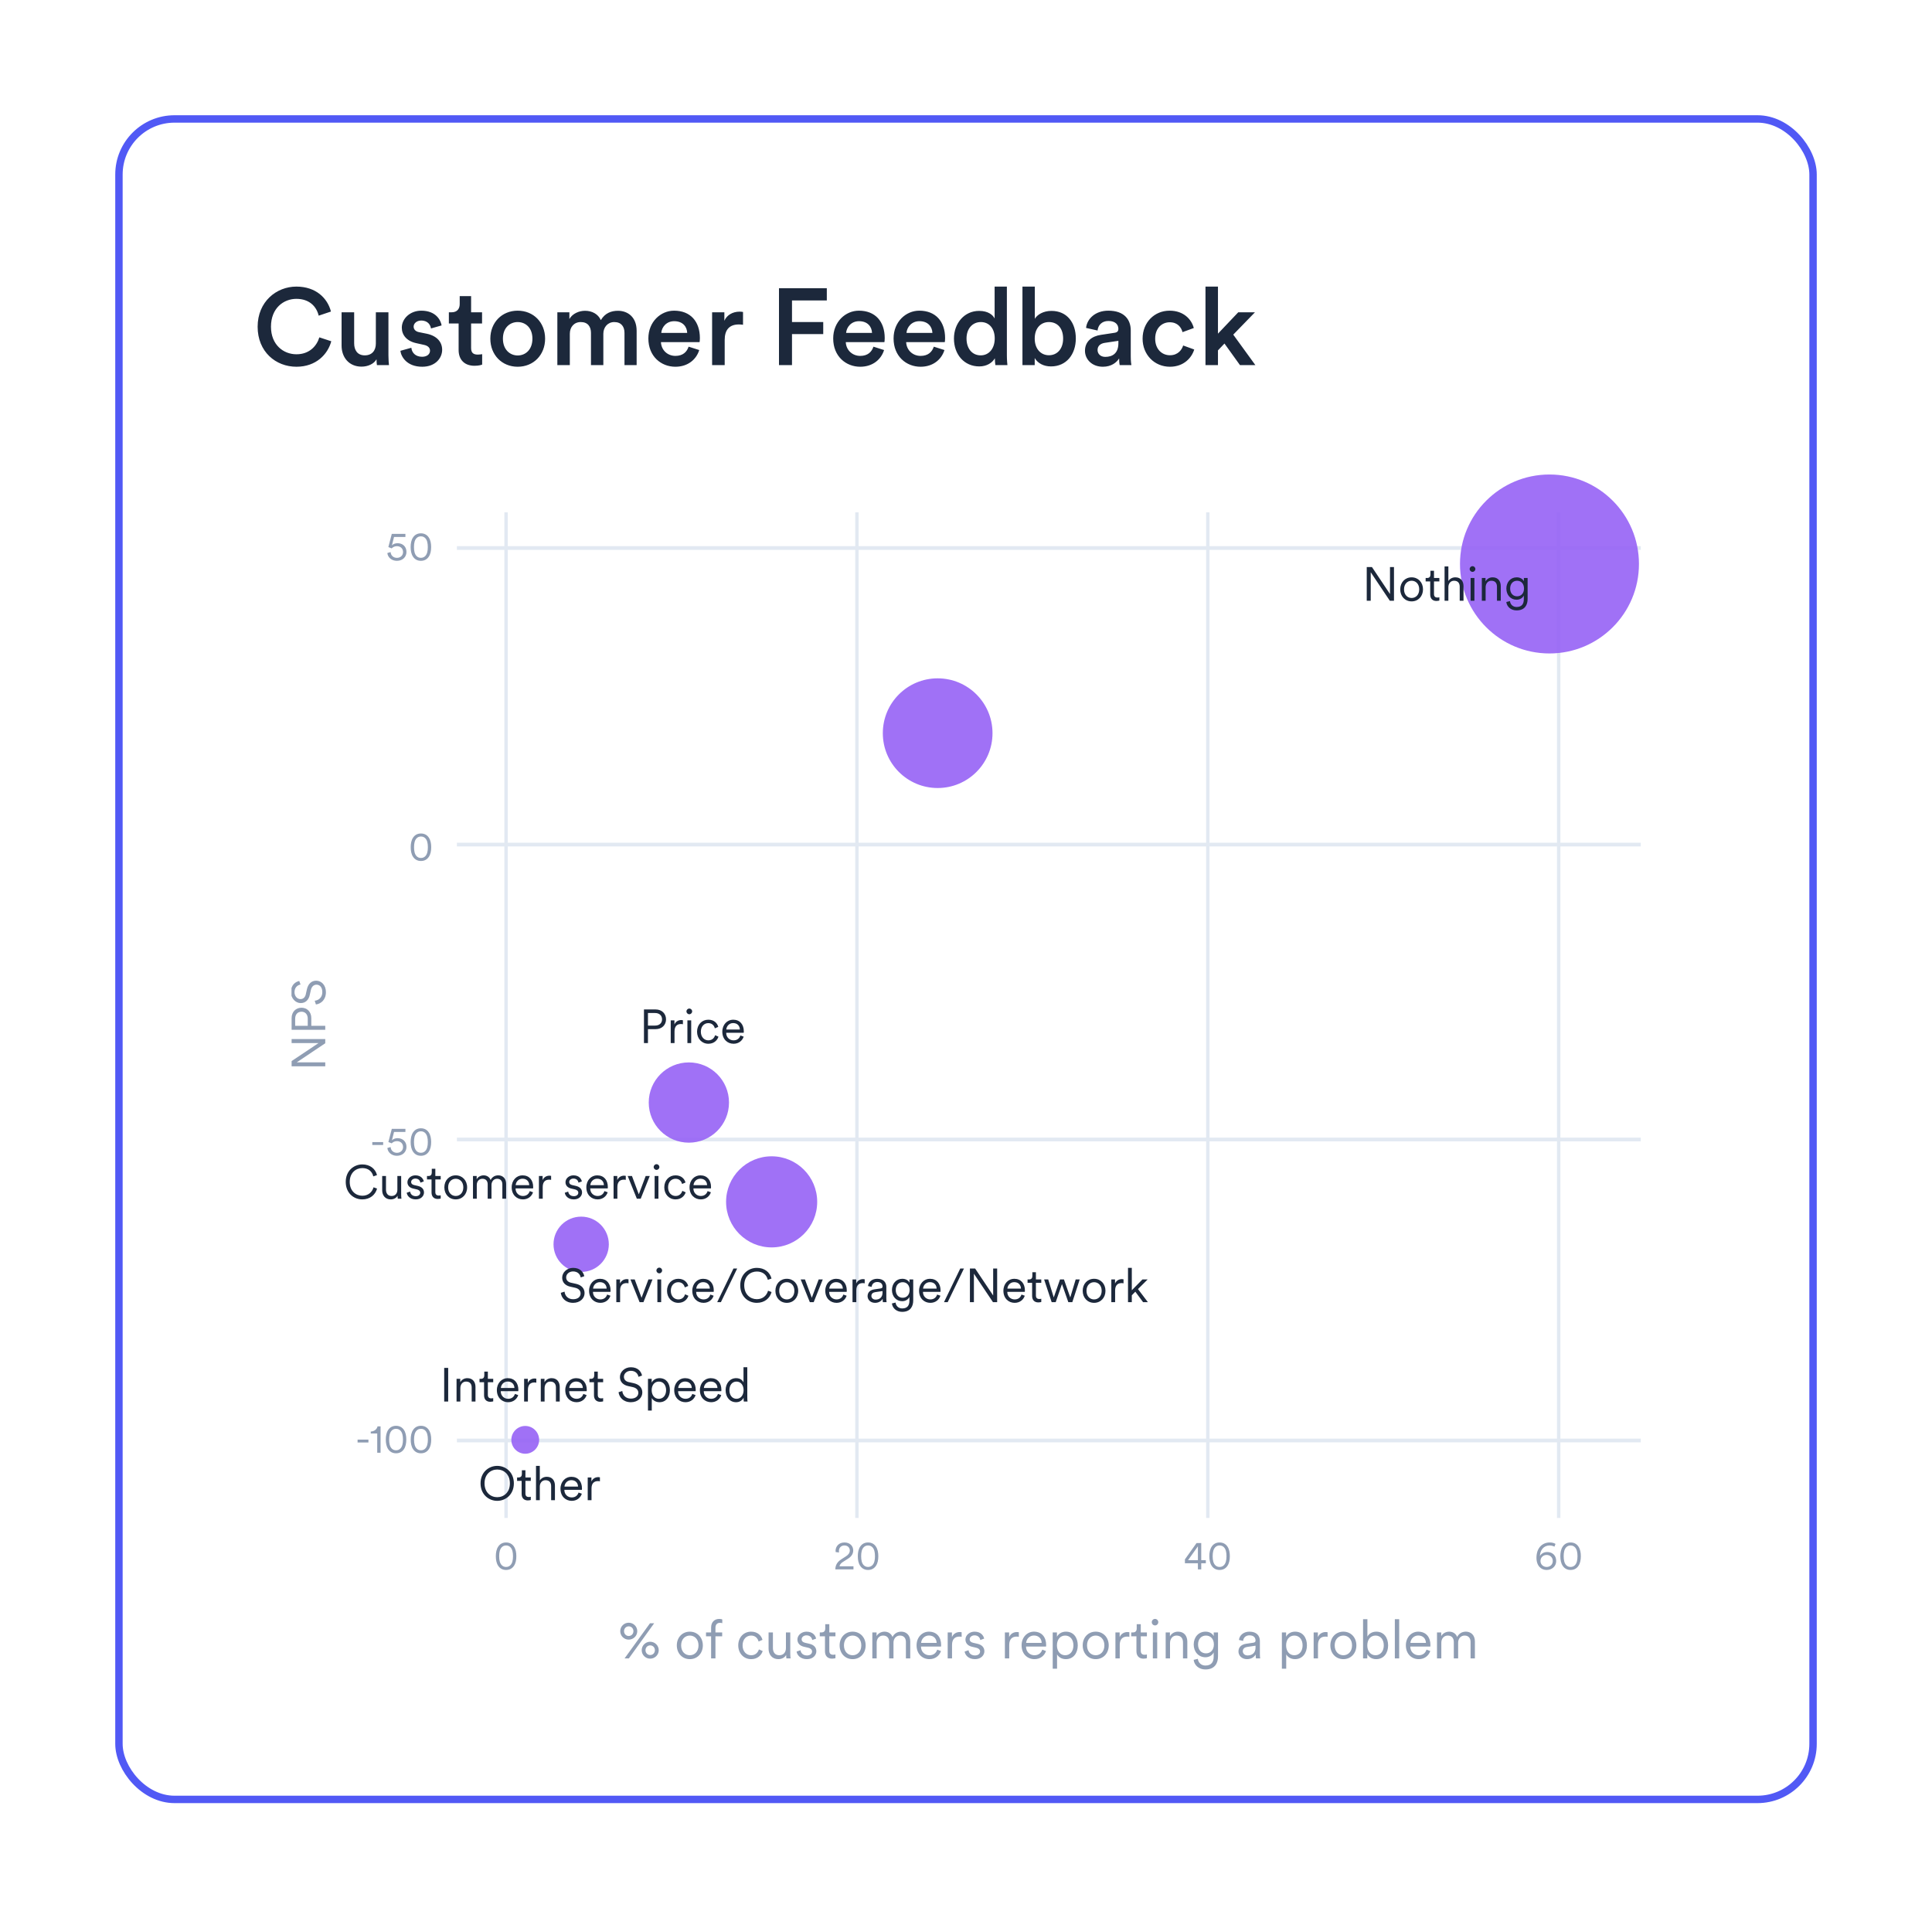 <svg width="285" height="283" viewBox="0 0 285 283" fill="none" xmlns="http://www.w3.org/2000/svg">
<g filter="url(#filter0_d_11333_17964)">
<rect x="17" y="17" width="251" height="249" rx="8.748" fill="white"/>
<rect x="17.547" y="17.547" width="249.907" height="247.907" rx="8.201" stroke="#5159F5" stroke-width="1.093"/>
</g>
<path d="M43.733 54.103C40.677 54.103 38.005 51.895 38.005 48.199C38.005 44.503 40.773 42.279 43.717 42.279C46.597 42.279 48.309 43.975 48.821 45.959L47.013 46.567C46.677 45.191 45.621 44.087 43.717 44.087C41.845 44.087 39.973 45.447 39.973 48.199C39.973 50.855 41.797 52.263 43.733 52.263C45.637 52.263 46.725 51.047 47.109 49.767L48.869 50.343C48.357 52.263 46.629 54.103 43.733 54.103ZM55.54 52.999C55.156 53.703 54.244 54.087 53.332 54.087C51.476 54.087 50.388 52.711 50.388 50.983V46.071H52.244V50.647C52.244 51.607 52.692 52.423 53.812 52.423C54.884 52.423 55.444 51.703 55.444 50.679V46.071H57.3V52.439C57.3 53.079 57.348 53.575 57.38 53.863H55.604C55.572 53.687 55.54 53.319 55.54 52.999ZM59.065 51.751L60.681 51.303C60.745 52.007 61.273 52.631 62.265 52.631C63.033 52.631 63.433 52.215 63.433 51.735C63.433 51.319 63.145 50.999 62.521 50.871L61.369 50.615C59.993 50.311 59.273 49.415 59.273 48.343C59.273 46.983 60.521 45.831 62.137 45.831C64.313 45.831 65.017 47.239 65.145 48.007L63.577 48.455C63.513 48.007 63.177 47.287 62.137 47.287C61.481 47.287 61.017 47.703 61.017 48.183C61.017 48.599 61.321 48.903 61.801 48.999L62.985 49.239C64.457 49.559 65.225 50.455 65.225 51.607C65.225 52.791 64.265 54.103 62.281 54.103C60.025 54.103 59.161 52.631 59.065 51.751ZM69.495 43.687V46.071H71.111V47.719H69.495V51.335C69.495 52.023 69.799 52.311 70.487 52.311C70.743 52.311 71.046 52.263 71.126 52.247V53.783C71.014 53.831 70.662 53.959 69.99 53.959C68.55 53.959 67.654 53.095 67.654 51.639V47.719H66.215V46.071H66.615C67.447 46.071 67.814 45.543 67.814 44.855V43.687H69.495ZM76.364 52.439C77.516 52.439 78.54 51.591 78.54 49.959C78.54 48.343 77.516 47.511 76.364 47.511C75.228 47.511 74.188 48.343 74.188 49.959C74.188 51.575 75.228 52.439 76.364 52.439ZM76.364 45.831C78.7 45.831 80.412 47.575 80.412 49.959C80.412 52.359 78.7 54.103 76.364 54.103C74.044 54.103 72.332 52.359 72.332 49.959C72.332 47.575 74.044 45.831 76.364 45.831ZM84.058 53.863H82.218V46.071H83.994V47.063C84.442 46.263 85.418 45.847 86.298 45.847C87.322 45.847 88.218 46.311 88.634 47.223C89.242 46.199 90.154 45.847 91.162 45.847C92.57 45.847 93.914 46.743 93.914 48.807V53.863H92.122V49.111C92.122 48.199 91.658 47.511 90.618 47.511C89.642 47.511 89.002 48.279 89.002 49.239V53.863H87.178V49.111C87.178 48.215 86.73 47.511 85.674 47.511C84.682 47.511 84.058 48.247 84.058 49.239V53.863ZM97.548 49.111H101.372C101.34 48.199 100.732 47.383 99.452 47.383C98.284 47.383 97.612 48.279 97.548 49.111ZM101.58 51.143L103.148 51.639C102.732 52.999 101.5 54.103 99.628 54.103C97.516 54.103 95.644 52.567 95.644 49.927C95.644 47.463 97.468 45.831 99.436 45.831C101.836 45.831 103.244 47.415 103.244 49.879C103.244 50.183 103.212 50.439 103.196 50.471H97.5C97.548 51.655 98.476 52.503 99.628 52.503C100.748 52.503 101.324 51.911 101.58 51.143ZM109.607 46.023V47.911C109.399 47.879 109.191 47.863 108.999 47.863C107.559 47.863 106.903 48.695 106.903 50.151V53.863H105.047V46.071H106.855V47.319C107.223 46.471 108.087 45.975 109.111 45.975C109.335 45.975 109.527 46.007 109.607 46.023ZM116.832 53.863H114.912V42.519H121.968V44.327H116.832V47.511H121.44V49.287H116.832V53.863ZM124.814 49.111H128.638C128.606 48.199 127.998 47.383 126.718 47.383C125.55 47.383 124.878 48.279 124.814 49.111ZM128.846 51.143L130.414 51.639C129.998 52.999 128.766 54.103 126.894 54.103C124.782 54.103 122.91 52.567 122.91 49.927C122.91 47.463 124.734 45.831 126.702 45.831C129.102 45.831 130.51 47.415 130.51 49.879C130.51 50.183 130.478 50.439 130.462 50.471H124.766C124.814 51.655 125.742 52.503 126.894 52.503C128.014 52.503 128.59 51.911 128.846 51.143ZM133.72 49.111H137.544C137.512 48.199 136.904 47.383 135.624 47.383C134.456 47.383 133.784 48.279 133.72 49.111ZM137.752 51.143L139.32 51.639C138.904 52.999 137.672 54.103 135.8 54.103C133.688 54.103 131.816 52.567 131.816 49.927C131.816 47.463 133.64 45.831 135.608 45.831C138.008 45.831 139.416 47.415 139.416 49.879C139.416 50.183 139.384 50.439 139.368 50.471H133.672C133.72 51.655 134.648 52.503 135.8 52.503C136.92 52.503 137.496 51.911 137.752 51.143ZM142.578 49.943C142.578 51.431 143.41 52.423 144.674 52.423C145.89 52.423 146.738 51.415 146.738 49.927C146.738 48.439 145.906 47.511 144.69 47.511C143.474 47.511 142.578 48.455 142.578 49.943ZM148.53 42.279V52.439C148.53 53.143 148.594 53.735 148.61 53.863H146.834C146.802 53.687 146.754 53.175 146.754 52.855C146.386 53.511 145.57 54.055 144.466 54.055C142.226 54.055 140.722 52.295 140.722 49.943C140.722 47.703 142.242 45.863 144.434 45.863C145.794 45.863 146.482 46.487 146.722 46.983V42.279H148.53ZM152.636 53.863H150.828V42.279H152.652V47.031C153.004 46.423 153.9 45.863 155.1 45.863C157.436 45.863 158.7 47.639 158.7 49.927C158.7 52.279 157.308 54.055 155.036 54.055C153.932 54.055 153.084 53.575 152.636 52.823V53.863ZM156.828 49.943C156.828 48.391 155.964 47.511 154.732 47.511C153.548 47.511 152.636 48.391 152.636 49.943C152.636 51.479 153.548 52.407 154.732 52.407C155.948 52.407 156.828 51.479 156.828 49.943ZM160.051 51.751C160.051 50.359 161.075 49.591 162.403 49.399L164.403 49.095C164.851 49.031 164.979 48.807 164.979 48.535C164.979 47.879 164.531 47.351 163.507 47.351C162.531 47.351 161.987 47.975 161.907 48.759L160.211 48.375C160.355 47.031 161.571 45.831 163.491 45.831C165.891 45.831 166.803 47.191 166.803 48.743V52.615C166.803 53.319 166.883 53.783 166.899 53.863H165.171C165.155 53.815 165.091 53.495 165.091 52.871C164.723 53.463 163.955 54.103 162.691 54.103C161.059 54.103 160.051 52.983 160.051 51.751ZM163.043 52.647C164.083 52.647 164.979 52.151 164.979 50.631V50.279L162.947 50.583C162.371 50.679 161.907 50.999 161.907 51.639C161.907 52.167 162.307 52.647 163.043 52.647ZM172.551 47.543C171.415 47.543 170.407 48.391 170.407 49.959C170.407 51.527 171.415 52.407 172.583 52.407C173.799 52.407 174.359 51.559 174.535 50.967L176.167 51.559C175.799 52.775 174.631 54.103 172.583 54.103C170.295 54.103 168.551 52.327 168.551 49.959C168.551 47.559 170.295 45.831 172.535 45.831C174.631 45.831 175.783 47.143 176.103 48.391L174.439 48.999C174.263 48.311 173.735 47.543 172.551 47.543ZM185.124 46.071L181.924 49.367L185.188 53.863H182.916L180.628 50.679L179.668 51.687V53.863H177.828V42.279H179.668V49.223L182.66 46.071H185.124Z" fill="#1C283B"/>
<g clip-path="url(#clip0_11333_17964)">
<path d="M74.902 75.58H74.402V223.93H74.902V75.58Z" fill="#E2E9F2"/>
<path d="M126.66 75.58H126.16V223.93H126.66V75.58Z" fill="#E2E9F2"/>
<path d="M178.422 75.58H177.922V223.93H178.422V75.58Z" fill="#E2E9F2"/>
<path d="M242.042 80.57H67.402V81.12H242.042V80.57Z" fill="#E2E9F2"/>
<path d="M242.042 124.32H67.402V124.87H242.042V124.32Z" fill="#E2E9F2"/>
<path d="M242.042 167.82H67.402V168.37H242.042V167.82Z" fill="#E2E9F2"/>
<path d="M242.042 212.23H67.402V212.78H242.042V212.23Z" fill="#E2E9F2"/>
<path d="M230.18 75.58H229.68V223.93H230.18V75.58Z" fill="#E2E9F2"/>
<path opacity="0.91" d="M228.571 96.4C235.861 96.4 241.771 90.49 241.771 83.2C241.771 75.91 235.861 70 228.571 70C221.281 70 215.371 75.91 215.371 83.2C215.371 90.49 221.281 96.4 228.571 96.4Z" fill="#9663F5"/>
<path opacity="0.91" d="M138.32 116.25C142.788 116.25 146.41 112.628 146.41 108.16C146.41 103.692 142.788 100.07 138.32 100.07C133.852 100.07 130.23 103.692 130.23 108.16C130.23 112.628 133.852 116.25 138.32 116.25Z" fill="#9663F5"/>
<path opacity="0.91" d="M85.732 187.64C87.986 187.64 89.812 185.813 89.812 183.56C89.812 181.307 87.986 179.48 85.732 179.48C83.479 179.48 81.652 181.307 81.652 183.56C81.652 185.813 83.479 187.64 85.732 187.64Z" fill="#9663F5"/>
<path opacity="0.91" d="M101.619 168.57C104.889 168.57 107.539 165.92 107.539 162.65C107.539 159.38 104.889 156.73 101.619 156.73C98.35 156.73 95.699 159.38 95.699 162.65C95.699 165.92 98.35 168.57 101.619 168.57Z" fill="#9663F5"/>
<path opacity="0.91" d="M113.829 184.02C117.541 184.02 120.549 181.011 120.549 177.3C120.549 173.589 117.541 170.58 113.829 170.58C110.118 170.58 107.109 173.589 107.109 177.3C107.109 181.011 110.118 184.02 113.829 184.02Z" fill="#9663F5"/>
<path opacity="0.91" d="M77.48 214.46C78.612 214.46 79.53 213.542 79.53 212.41C79.53 211.278 78.612 210.36 77.48 210.36C76.347 210.36 75.43 211.278 75.43 212.41C75.43 213.542 76.347 214.46 77.48 214.46Z" fill="#9663F5"/>
<path d="M174.795 230.614V230.038L176.511 227.632H177.201V230.158H177.879V230.614H177.201V231.52H176.709V230.614H174.795ZM176.709 230.158V228.118L175.257 230.158H176.709ZM179.908 231.16C180.196 231.16 180.406 231.052 180.562 230.884C180.82 230.614 180.928 230.164 180.928 229.576C180.928 228.988 180.82 228.538 180.562 228.268C180.406 228.1 180.196 227.992 179.908 227.992C179.62 227.992 179.41 228.1 179.254 228.268C178.996 228.538 178.888 228.988 178.888 229.576C178.888 230.164 178.996 230.614 179.254 230.884C179.41 231.052 179.62 231.16 179.908 231.16ZM179.908 231.604C179.38 231.604 179.002 231.37 178.756 231.01C178.486 230.62 178.396 230.104 178.396 229.576C178.396 229.048 178.486 228.532 178.756 228.142C179.002 227.782 179.38 227.548 179.908 227.548C180.436 227.548 180.814 227.782 181.06 228.142C181.33 228.532 181.42 229.048 181.42 229.576C181.42 230.104 181.33 230.62 181.06 231.01C180.814 231.37 180.436 231.604 179.908 231.604Z" fill="#8F9DB3"/>
<path d="M74.656 231.16C74.944 231.16 75.154 231.052 75.31 230.884C75.568 230.614 75.676 230.164 75.676 229.576C75.676 228.988 75.568 228.538 75.31 228.268C75.154 228.1 74.944 227.992 74.656 227.992C74.368 227.992 74.158 228.1 74.002 228.268C73.744 228.538 73.636 228.988 73.636 229.576C73.636 230.164 73.744 230.614 74.002 230.884C74.158 231.052 74.368 231.16 74.656 231.16ZM74.656 231.604C74.128 231.604 73.75 231.37 73.504 231.01C73.234 230.62 73.144 230.104 73.144 229.576C73.144 229.048 73.234 228.532 73.504 228.142C73.75 227.782 74.128 227.548 74.656 227.548C75.184 227.548 75.562 227.782 75.808 228.142C76.078 228.532 76.168 229.048 76.168 229.576C76.168 230.104 76.078 230.62 75.808 231.01C75.562 231.37 75.184 231.604 74.656 231.604Z" fill="#8F9DB3"/>
<path d="M54.35 212.798H52.748V212.378H54.35V212.798ZM56.139 214.31H55.647V211.472H54.693V211.184C55.233 211.16 55.599 210.842 55.695 210.422H56.139V214.31ZM58.424 213.95C58.712 213.95 58.922 213.842 59.078 213.674C59.336 213.404 59.444 212.954 59.444 212.366C59.444 211.778 59.336 211.328 59.078 211.058C58.922 210.89 58.712 210.782 58.424 210.782C58.136 210.782 57.926 210.89 57.77 211.058C57.512 211.328 57.404 211.778 57.404 212.366C57.404 212.954 57.512 213.404 57.77 213.674C57.926 213.842 58.136 213.95 58.424 213.95ZM58.424 214.394C57.896 214.394 57.518 214.16 57.272 213.8C57.002 213.41 56.912 212.894 56.912 212.366C56.912 211.838 57.002 211.322 57.272 210.932C57.518 210.572 57.896 210.338 58.424 210.338C58.952 210.338 59.33 210.572 59.576 210.932C59.846 211.322 59.936 211.838 59.936 212.366C59.936 212.894 59.846 213.41 59.576 213.8C59.33 214.16 58.952 214.394 58.424 214.394ZM62.098 213.95C62.386 213.95 62.596 213.842 62.752 213.674C63.01 213.404 63.118 212.954 63.118 212.366C63.118 211.778 63.01 211.328 62.752 211.058C62.596 210.89 62.386 210.782 62.098 210.782C61.81 210.782 61.6 210.89 61.444 211.058C61.186 211.328 61.078 211.778 61.078 212.366C61.078 212.954 61.186 213.404 61.444 213.674C61.6 213.842 61.81 213.95 62.098 213.95ZM62.098 214.394C61.57 214.394 61.192 214.16 60.946 213.8C60.676 213.41 60.586 212.894 60.586 212.366C60.586 211.838 60.676 211.322 60.946 210.932C61.192 210.572 61.57 210.338 62.098 210.338C62.626 210.338 63.004 210.572 63.25 210.932C63.52 211.322 63.61 211.838 63.61 212.366C63.61 212.894 63.52 213.41 63.25 213.8C63.004 214.16 62.626 214.394 62.098 214.394Z" fill="#8F9DB3"/>
<path d="M62.098 126.57C62.386 126.57 62.596 126.462 62.752 126.294C63.01 126.024 63.118 125.574 63.118 124.986C63.118 124.398 63.01 123.948 62.752 123.678C62.596 123.51 62.386 123.402 62.098 123.402C61.81 123.402 61.6 123.51 61.444 123.678C61.186 123.948 61.078 124.398 61.078 124.986C61.078 125.574 61.186 126.024 61.444 126.294C61.6 126.462 61.81 126.57 62.098 126.57ZM62.098 127.014C61.57 127.014 61.192 126.78 60.946 126.42C60.676 126.03 60.586 125.514 60.586 124.986C60.586 124.458 60.676 123.942 60.946 123.552C61.192 123.192 61.57 122.958 62.098 122.958C62.626 122.958 63.004 123.192 63.25 123.552C63.52 123.942 63.61 124.458 63.61 124.986C63.61 125.514 63.52 126.03 63.25 126.42C63.004 126.78 62.626 127.014 62.098 127.014Z" fill="#8F9DB3"/>
<path d="M57.14 81.582L57.62 81.444C57.656 81.942 58.034 82.296 58.55 82.296C59.06 82.296 59.456 81.954 59.456 81.444C59.456 80.886 59.048 80.574 58.55 80.574C58.256 80.574 57.974 80.688 57.782 80.898L57.29 80.706L57.794 78.762H59.804V79.218H58.124L57.812 80.454C58.01 80.238 58.34 80.136 58.646 80.136C59.408 80.136 59.96 80.64 59.96 81.426C59.96 82.152 59.402 82.734 58.55 82.734C57.746 82.734 57.194 82.2 57.14 81.582ZM62.088 82.29C62.376 82.29 62.586 82.182 62.742 82.014C63 81.744 63.108 81.294 63.108 80.706C63.108 80.118 63 79.668 62.742 79.398C62.586 79.23 62.376 79.122 62.088 79.122C61.8 79.122 61.59 79.23 61.434 79.398C61.176 79.668 61.068 80.118 61.068 80.706C61.068 81.294 61.176 81.744 61.434 82.014C61.59 82.182 61.8 82.29 62.088 82.29ZM62.088 82.734C61.56 82.734 61.182 82.5 60.936 82.14C60.666 81.75 60.576 81.234 60.576 80.706C60.576 80.178 60.666 79.662 60.936 79.272C61.182 78.912 61.56 78.678 62.088 78.678C62.616 78.678 62.994 78.912 63.24 79.272C63.51 79.662 63.6 80.178 63.6 80.706C63.6 81.234 63.51 81.75 63.24 82.14C62.994 82.5 62.616 82.734 62.088 82.734Z" fill="#8F9DB3"/>
<path d="M56.522 168.908H54.92V168.488H56.522V168.908ZM57.142 169.352L57.622 169.214C57.658 169.712 58.036 170.066 58.552 170.066C59.062 170.066 59.458 169.724 59.458 169.214C59.458 168.656 59.05 168.344 58.552 168.344C58.258 168.344 57.976 168.458 57.784 168.668L57.292 168.476L57.796 166.532H59.806V166.988H58.126L57.814 168.224C58.012 168.008 58.342 167.906 58.648 167.906C59.41 167.906 59.962 168.41 59.962 169.196C59.962 169.922 59.404 170.504 58.552 170.504C57.748 170.504 57.196 169.97 57.142 169.352ZM62.09 170.06C62.378 170.06 62.588 169.952 62.744 169.784C63.002 169.514 63.11 169.064 63.11 168.476C63.11 167.888 63.002 167.438 62.744 167.168C62.588 167 62.378 166.892 62.09 166.892C61.802 166.892 61.592 167 61.436 167.168C61.178 167.438 61.07 167.888 61.07 168.476C61.07 169.064 61.178 169.514 61.436 169.784C61.592 169.952 61.802 170.06 62.09 170.06ZM62.09 170.504C61.562 170.504 61.184 170.27 60.938 169.91C60.668 169.52 60.578 169.004 60.578 168.476C60.578 167.948 60.668 167.432 60.938 167.042C61.184 166.682 61.562 166.448 62.09 166.448C62.618 166.448 62.996 166.682 63.242 167.042C63.512 167.432 63.602 167.948 63.602 168.476C63.602 169.004 63.512 169.52 63.242 169.91C62.996 170.27 62.618 170.504 62.09 170.504Z" fill="#8F9DB3"/>
<path d="M123.77 229.024L123.278 228.964C123.266 228.91 123.26 228.844 123.26 228.79C123.26 228.124 123.746 227.548 124.58 227.548C125.384 227.548 125.864 228.082 125.864 228.724C125.864 229.234 125.576 229.636 125.132 229.918L124.334 230.428C124.1 230.578 123.884 230.782 123.836 231.064H125.9V231.52H123.224C123.236 230.92 123.476 230.44 124.1 230.038L124.796 229.588C125.174 229.348 125.36 229.072 125.36 228.73C125.36 228.346 125.084 227.992 124.568 227.992C124.04 227.992 123.752 228.358 123.752 228.838C123.752 228.904 123.758 228.976 123.77 229.024ZM128.053 231.16C128.341 231.16 128.551 231.052 128.707 230.884C128.965 230.614 129.073 230.164 129.073 229.576C129.073 228.988 128.965 228.538 128.707 228.268C128.551 228.1 128.341 227.992 128.053 227.992C127.765 227.992 127.555 228.1 127.399 228.268C127.141 228.538 127.033 228.988 127.033 229.576C127.033 230.164 127.141 230.614 127.399 230.884C127.555 231.052 127.765 231.16 128.053 231.16ZM128.053 231.604C127.525 231.604 127.147 231.37 126.901 231.01C126.631 230.62 126.541 230.104 126.541 229.576C126.541 229.048 126.631 228.532 126.901 228.142C127.147 227.782 127.525 227.548 128.053 227.548C128.581 227.548 128.959 227.782 129.205 228.142C129.475 228.532 129.565 229.048 129.565 229.576C129.565 230.104 129.475 230.62 129.205 231.01C128.959 231.37 128.581 231.604 128.053 231.604Z" fill="#8F9DB3"/>
<path d="M92.055 240.634C92.055 241.042 92.359 241.346 92.743 241.346C93.142 241.346 93.439 241.042 93.439 240.634C93.439 240.226 93.142 239.922 92.743 239.922C92.359 239.922 92.055 240.226 92.055 240.634ZM91.495 240.634C91.495 239.938 92.062 239.386 92.743 239.386C93.43 239.386 94.007 239.938 94.007 240.634C94.007 241.33 93.43 241.882 92.743 241.882C92.062 241.882 91.495 241.33 91.495 240.634ZM95.222 243.442C95.222 243.85 95.526 244.154 95.91 244.154C96.311 244.154 96.606 243.85 96.606 243.442C96.606 243.034 96.311 242.73 95.91 242.73C95.526 242.73 95.222 243.034 95.222 243.442ZM94.662 243.442C94.662 242.746 95.231 242.194 95.91 242.194C96.599 242.194 97.174 242.746 97.174 243.442C97.174 244.138 96.599 244.69 95.91 244.69C95.231 244.69 94.662 244.138 94.662 243.442ZM92.766 244.65H92.135L95.886 239.466H96.502L92.766 244.65ZM101.76 240.706C102.864 240.706 103.68 241.554 103.68 242.73C103.68 243.914 102.864 244.762 101.76 244.762C100.656 244.762 99.841 243.914 99.841 242.73C99.841 241.554 100.656 240.706 101.76 240.706ZM101.76 241.282C101.072 241.282 100.48 241.802 100.48 242.73C100.48 243.666 101.072 244.186 101.76 244.186C102.448 244.186 103.04 243.666 103.04 242.73C103.04 241.802 102.448 241.282 101.76 241.282ZM106.532 241.394H105.54V244.65H104.9V241.394H104.148V240.818H104.9V240.106C104.9 239.266 105.428 238.826 106.108 238.826C106.34 238.826 106.492 238.874 106.548 238.906V239.458C106.492 239.434 106.388 239.402 106.204 239.402C105.892 239.402 105.54 239.57 105.54 240.122V240.818H106.532V241.394ZM110.799 241.282C110.127 241.282 109.543 241.802 109.543 242.73C109.543 243.65 110.127 244.186 110.807 244.186C111.535 244.186 111.839 243.674 111.951 243.322L112.511 243.57C112.327 244.138 111.791 244.762 110.807 244.762C109.703 244.762 108.903 243.898 108.903 242.73C108.903 241.538 109.719 240.706 110.799 240.706C111.783 240.706 112.319 241.306 112.479 241.914L111.903 242.162C111.799 241.754 111.487 241.282 110.799 241.282ZM115.969 244.13C115.785 244.522 115.321 244.762 114.817 244.762C113.889 244.762 113.377 244.074 113.377 243.226V240.818H114.017V243.122C114.017 243.682 114.281 244.186 114.961 244.186C115.593 244.186 115.937 243.738 115.937 243.13V240.818H116.577V243.93C116.577 244.226 116.601 244.498 116.625 244.65H116.009C115.985 244.562 115.969 244.354 115.969 244.162V244.13ZM117.511 243.642L118.087 243.442C118.143 243.882 118.471 244.218 119.047 244.218C119.503 244.218 119.791 243.962 119.791 243.634C119.791 243.346 119.559 243.154 119.207 243.074L118.583 242.93C117.999 242.794 117.631 242.418 117.631 241.866C117.631 241.226 118.239 240.706 118.967 240.706C119.959 240.706 120.303 241.338 120.391 241.73L119.823 241.938C119.775 241.674 119.575 241.25 118.967 241.25C118.567 241.25 118.255 241.506 118.255 241.826C118.255 242.098 118.423 242.266 118.759 242.346L119.383 242.49C120.055 242.642 120.423 243.034 120.423 243.602C120.423 244.154 119.951 244.762 119.039 244.762C118.031 244.762 117.575 244.122 117.511 243.642ZM122.337 239.602V240.818H123.241V241.394H122.337V243.514C122.337 243.914 122.513 244.114 122.921 244.114C123.033 244.114 123.177 244.09 123.241 244.074V244.618C123.169 244.642 122.985 244.69 122.737 244.69C122.105 244.69 121.697 244.298 121.697 243.602V241.394H120.929V240.818H121.177C121.569 240.818 121.737 240.594 121.737 240.234V239.602H122.337ZM125.776 240.706C126.88 240.706 127.696 241.554 127.696 242.73C127.696 243.914 126.88 244.762 125.776 244.762C124.672 244.762 123.856 243.914 123.856 242.73C123.856 241.554 124.672 240.706 125.776 240.706ZM125.776 241.282C125.088 241.282 124.496 241.802 124.496 242.73C124.496 243.666 125.088 244.186 125.776 244.186C126.464 244.186 127.056 243.666 127.056 242.73C127.056 241.802 126.464 241.282 125.776 241.282ZM129.307 240.818V241.362C129.523 240.962 129.987 240.706 130.483 240.706C131.011 240.706 131.467 240.986 131.659 241.49C131.931 240.946 132.411 240.706 132.955 240.706C133.651 240.706 134.275 241.186 134.275 242.146V244.65H133.635V242.218C133.635 241.69 133.355 241.282 132.755 241.282C132.187 241.282 131.803 241.746 131.803 242.322V244.65H131.163V242.218C131.163 241.69 130.883 241.282 130.275 241.282C129.699 241.282 129.323 241.73 129.323 242.33V244.65H128.683V240.818H129.307ZM135.88 242.362H138.168C138.152 241.754 137.76 241.274 137.032 241.274C136.368 241.274 135.92 241.794 135.88 242.362ZM138.256 243.362L138.808 243.562C138.592 244.226 137.992 244.762 137.104 244.762C136.08 244.762 135.208 244.01 135.208 242.722C135.208 241.514 136.056 240.706 137.024 240.706C138.184 240.706 138.832 241.514 138.832 242.682C138.832 242.762 138.824 242.85 138.816 242.906H135.864V242.938C135.864 243.666 136.416 244.186 137.104 244.186C137.752 244.186 138.104 243.818 138.256 243.362ZM141.856 240.794V241.474C141.752 241.442 141.632 241.434 141.52 241.434C140.88 241.434 140.44 241.802 140.44 242.666V244.65H139.8V240.818H140.424V241.506C140.672 240.946 141.16 240.762 141.584 240.762C141.688 240.762 141.8 240.778 141.856 240.794ZM142.3 243.642L142.876 243.442C142.932 243.882 143.26 244.218 143.836 244.218C144.292 244.218 144.58 243.962 144.58 243.634C144.58 243.346 144.348 243.154 143.996 243.074L143.372 242.93C142.788 242.794 142.42 242.418 142.42 241.866C142.42 241.226 143.028 240.706 143.756 240.706C144.748 240.706 145.092 241.338 145.18 241.73L144.612 241.938C144.564 241.674 144.364 241.25 143.756 241.25C143.356 241.25 143.044 241.506 143.044 241.826C143.044 242.098 143.212 242.266 143.548 242.346L144.172 242.49C144.844 242.642 145.212 243.034 145.212 243.602C145.212 244.154 144.74 244.762 143.828 244.762C142.82 244.762 142.364 244.122 142.3 243.642ZM150.293 240.794V241.474C150.189 241.442 150.069 241.434 149.957 241.434C149.317 241.434 148.877 241.802 148.877 242.666V244.65H148.237V240.818H148.861V241.506C149.109 240.946 149.597 240.762 150.021 240.762C150.125 240.762 150.237 240.778 150.293 240.794ZM151.372 242.362H153.66C153.644 241.754 153.252 241.274 152.524 241.274C151.86 241.274 151.412 241.794 151.372 242.362ZM153.748 243.362L154.3 243.562C154.084 244.226 153.484 244.762 152.596 244.762C151.572 244.762 150.7 244.01 150.7 242.722C150.7 241.514 151.548 240.706 152.516 240.706C153.676 240.706 154.324 241.514 154.324 242.682C154.324 242.762 154.316 242.85 154.308 242.906H151.356V242.938C151.356 243.666 151.908 244.186 152.596 244.186C153.244 244.186 153.596 243.818 153.748 243.362ZM155.932 246.17H155.292V240.818H155.916V241.458C156.116 241.066 156.564 240.706 157.244 240.706C158.372 240.706 158.988 241.586 158.988 242.73C158.988 243.874 158.332 244.762 157.228 244.762C156.572 244.762 156.132 244.418 155.932 244.058V246.17ZM157.132 244.186C157.868 244.186 158.348 243.578 158.348 242.73C158.348 241.882 157.876 241.282 157.132 241.282C156.388 241.282 155.916 241.882 155.916 242.73C155.916 243.578 156.396 244.186 157.132 244.186ZM161.635 240.706C162.739 240.706 163.555 241.554 163.555 242.73C163.555 243.914 162.739 244.762 161.635 244.762C160.531 244.762 159.715 243.914 159.715 242.73C159.715 241.554 160.531 240.706 161.635 240.706ZM161.635 241.282C160.947 241.282 160.355 241.802 160.355 242.73C160.355 243.666 160.947 244.186 161.635 244.186C162.323 244.186 162.915 243.666 162.915 242.73C162.915 241.802 162.323 241.282 161.635 241.282ZM166.598 240.794V241.474C166.494 241.442 166.374 241.434 166.262 241.434C165.622 241.434 165.182 241.802 165.182 242.666V244.65H164.542V240.818H165.166V241.506C165.414 240.946 165.902 240.762 166.326 240.762C166.43 240.762 166.542 240.778 166.598 240.794ZM168.282 239.602V240.818H169.186V241.394H168.282V243.514C168.282 243.914 168.458 244.114 168.866 244.114C168.978 244.114 169.122 244.09 169.186 244.074V244.618C169.114 244.642 168.93 244.69 168.682 244.69C168.05 244.69 167.642 244.298 167.642 243.602V241.394H166.874V240.818H167.122C167.514 240.818 167.682 240.594 167.682 240.234V239.602H168.282ZM170.705 244.65H170.065V240.818H170.705V244.65ZM169.905 239.306C169.905 239.042 170.121 238.826 170.385 238.826C170.649 238.826 170.865 239.042 170.865 239.306C170.865 239.57 170.649 239.786 170.385 239.786C170.121 239.786 169.905 239.57 169.905 239.306ZM172.596 242.394V244.65H171.956V240.818H172.58V241.394C172.828 240.946 173.276 240.706 173.78 240.706C174.7 240.706 175.148 241.362 175.148 242.194V244.65H174.508V242.29C174.508 241.73 174.252 241.282 173.556 241.282C172.94 241.282 172.596 241.794 172.596 242.394ZM176.083 244.866L176.699 244.714C176.763 245.274 177.187 245.706 177.811 245.706C178.707 245.706 179.035 245.178 179.035 244.386V243.77C178.859 244.138 178.443 244.482 177.819 244.482C176.803 244.482 176.091 243.674 176.091 242.602C176.091 241.53 176.795 240.706 177.835 240.706C178.435 240.706 178.851 240.986 179.043 241.362V240.818H179.675V244.362C179.675 245.306 179.243 246.282 177.811 246.282C176.867 246.282 176.179 245.674 176.083 244.866ZM179.067 242.594C179.067 241.802 178.595 241.282 177.899 241.282C177.203 241.282 176.731 241.802 176.731 242.594C176.731 243.386 177.203 243.906 177.899 243.906C178.595 243.906 179.067 243.386 179.067 242.594ZM182.692 243.634C182.692 242.962 183.164 242.586 183.836 242.49L184.868 242.338C185.148 242.298 185.212 242.178 185.212 242.01C185.212 241.578 184.924 241.25 184.324 241.25C183.764 241.25 183.428 241.586 183.372 242.074L182.764 241.93C182.844 241.202 183.484 240.706 184.308 240.706C185.396 240.706 185.852 241.33 185.852 242.074V244.01C185.852 244.33 185.876 244.53 185.9 244.65H185.276C185.26 244.562 185.228 244.37 185.228 244.074C185.06 244.386 184.644 244.762 183.956 244.762C183.164 244.762 182.692 244.218 182.692 243.634ZM184.036 244.218C184.7 244.218 185.212 243.85 185.212 243.034V242.778L183.964 242.962C183.596 243.018 183.332 243.226 183.332 243.602C183.332 243.914 183.596 244.218 184.036 244.218ZM189.737 246.17H189.097V240.818H189.721V241.458C189.921 241.066 190.369 240.706 191.049 240.706C192.177 240.706 192.793 241.586 192.793 242.73C192.793 243.874 192.137 244.762 191.033 244.762C190.377 244.762 189.937 244.418 189.737 244.058V246.17ZM190.937 244.186C191.673 244.186 192.153 243.578 192.153 242.73C192.153 241.882 191.681 241.282 190.937 241.282C190.193 241.282 189.721 241.882 189.721 242.73C189.721 243.578 190.201 244.186 190.937 244.186ZM195.84 240.794V241.474C195.736 241.442 195.616 241.434 195.504 241.434C194.864 241.434 194.424 241.802 194.424 242.666V244.65H193.784V240.818H194.408V241.506C194.656 240.946 195.144 240.762 195.568 240.762C195.672 240.762 195.784 240.778 195.84 240.794ZM198.167 240.706C199.271 240.706 200.087 241.554 200.087 242.73C200.087 243.914 199.271 244.762 198.167 244.762C197.063 244.762 196.247 243.914 196.247 242.73C196.247 241.554 197.063 240.706 198.167 240.706ZM198.167 241.282C197.479 241.282 196.887 241.802 196.887 242.73C196.887 243.666 197.479 244.186 198.167 244.186C198.855 244.186 199.447 243.666 199.447 242.73C199.447 241.802 198.855 241.282 198.167 241.282ZM201.697 244.65H201.073V238.866H201.713V241.442C201.889 241.082 202.337 240.706 203.025 240.706C204.161 240.706 204.769 241.61 204.769 242.73C204.769 243.874 204.121 244.762 203.009 244.762C202.369 244.762 201.921 244.434 201.697 244.018V244.65ZM202.913 244.186C203.649 244.186 204.129 243.578 204.129 242.73C204.129 241.882 203.657 241.282 202.913 241.282C202.169 241.282 201.697 241.882 201.697 242.73C201.697 243.578 202.177 244.186 202.913 244.186ZM206.401 244.65H205.761V238.866H206.401V244.65ZM208.059 242.362H210.347C210.331 241.754 209.939 241.274 209.211 241.274C208.547 241.274 208.099 241.794 208.059 242.362ZM210.435 243.362L210.987 243.562C210.771 244.226 210.171 244.762 209.283 244.762C208.259 244.762 207.387 244.01 207.387 242.722C207.387 241.514 208.235 240.706 209.203 240.706C210.363 240.706 211.011 241.514 211.011 242.682C211.011 242.762 211.003 242.85 210.995 242.906H208.043V242.938C208.043 243.666 208.595 244.186 209.283 244.186C209.931 244.186 210.283 243.818 210.435 243.362ZM212.603 240.818V241.362C212.819 240.962 213.283 240.706 213.779 240.706C214.307 240.706 214.763 240.986 214.955 241.49C215.227 240.946 215.707 240.706 216.251 240.706C216.947 240.706 217.571 241.186 217.571 242.146V244.65H216.931V242.218C216.931 241.69 216.651 241.282 216.051 241.282C215.483 241.282 215.099 241.746 215.099 242.322V244.65H214.459V242.218C214.459 241.69 214.179 241.282 213.571 241.282C212.995 241.282 212.619 241.73 212.619 242.33V244.65H211.979V240.818H212.603Z" fill="#8F9DB3"/>
<path d="M53.445 176.938C52.185 176.938 51.002 176.014 51.002 174.355C51.002 172.696 52.22 171.779 53.445 171.779C54.572 171.779 55.37 172.402 55.615 173.354L55.069 173.543C54.88 172.766 54.292 172.318 53.445 172.318C52.5 172.318 51.59 173.011 51.59 174.355C51.59 175.706 52.5 176.399 53.445 176.399C54.327 176.399 54.901 175.867 55.104 175.153L55.622 175.342C55.37 176.273 54.579 176.938 53.445 176.938ZM58.647 176.385C58.486 176.728 58.08 176.938 57.639 176.938C56.827 176.938 56.379 176.336 56.379 175.594V173.487H56.939V175.503C56.939 175.993 57.17 176.434 57.765 176.434C58.318 176.434 58.619 176.042 58.619 175.51V173.487H59.179V176.21C59.179 176.469 59.2 176.707 59.221 176.84H58.682C58.661 176.763 58.647 176.581 58.647 176.413V176.385ZM59.997 175.958L60.501 175.783C60.55 176.168 60.837 176.462 61.341 176.462C61.74 176.462 61.992 176.238 61.992 175.951C61.992 175.699 61.789 175.531 61.481 175.461L60.935 175.335C60.424 175.216 60.102 174.887 60.102 174.404C60.102 173.844 60.634 173.389 61.271 173.389C62.139 173.389 62.44 173.942 62.517 174.285L62.02 174.467C61.978 174.236 61.803 173.865 61.271 173.865C60.921 173.865 60.648 174.089 60.648 174.369C60.648 174.607 60.795 174.754 61.089 174.824L61.635 174.95C62.223 175.083 62.545 175.426 62.545 175.923C62.545 176.406 62.132 176.938 61.334 176.938C60.452 176.938 60.053 176.378 59.997 175.958ZM64.219 172.423V173.487H65.01V173.991H64.219V175.846C64.219 176.196 64.373 176.371 64.73 176.371C64.828 176.371 64.954 176.35 65.01 176.336V176.812C64.947 176.833 64.786 176.875 64.569 176.875C64.016 176.875 63.659 176.532 63.659 175.923V173.991H62.987V173.487H63.204C63.547 173.487 63.694 173.291 63.694 172.976V172.423H64.219ZM67.228 173.389C68.194 173.389 68.908 174.131 68.908 175.16C68.908 176.196 68.194 176.938 67.228 176.938C66.262 176.938 65.548 176.196 65.548 175.16C65.548 174.131 66.262 173.389 67.228 173.389ZM67.228 173.893C66.626 173.893 66.108 174.348 66.108 175.16C66.108 175.979 66.626 176.434 67.228 176.434C67.83 176.434 68.348 175.979 68.348 175.16C68.348 174.348 67.83 173.893 67.228 173.893ZM70.318 173.487V173.963C70.507 173.613 70.913 173.389 71.347 173.389C71.809 173.389 72.208 173.634 72.376 174.075C72.614 173.599 73.034 173.389 73.51 173.389C74.119 173.389 74.665 173.809 74.665 174.649V176.84H74.105V174.712C74.105 174.25 73.86 173.893 73.335 173.893C72.838 173.893 72.502 174.299 72.502 174.803V176.84H71.942V174.712C71.942 174.25 71.697 173.893 71.165 173.893C70.661 173.893 70.332 174.285 70.332 174.81V176.84H69.772V173.487H70.318ZM76.069 174.838H78.071C78.057 174.306 77.714 173.886 77.077 173.886C76.496 173.886 76.104 174.341 76.069 174.838ZM78.148 175.713L78.631 175.888C78.442 176.469 77.917 176.938 77.14 176.938C76.244 176.938 75.481 176.28 75.481 175.153C75.481 174.096 76.223 173.389 77.07 173.389C78.085 173.389 78.652 174.096 78.652 175.118C78.652 175.188 78.645 175.265 78.638 175.314H76.055V175.342C76.055 175.979 76.538 176.434 77.14 176.434C77.707 176.434 78.015 176.112 78.148 175.713ZM81.298 173.466V174.061C81.207 174.033 81.102 174.026 81.004 174.026C80.444 174.026 80.059 174.348 80.059 175.104V176.84H79.499V173.487H80.045V174.089C80.262 173.599 80.689 173.438 81.06 173.438C81.151 173.438 81.249 173.452 81.298 173.466ZM83.314 175.958L83.818 175.783C83.867 176.168 84.154 176.462 84.658 176.462C85.057 176.462 85.309 176.238 85.309 175.951C85.309 175.699 85.106 175.531 84.798 175.461L84.252 175.335C83.741 175.216 83.419 174.887 83.419 174.404C83.419 173.844 83.951 173.389 84.588 173.389C85.456 173.389 85.757 173.942 85.834 174.285L85.337 174.467C85.295 174.236 85.12 173.865 84.588 173.865C84.238 173.865 83.965 174.089 83.965 174.369C83.965 174.607 84.112 174.754 84.406 174.824L84.952 174.95C85.54 175.083 85.862 175.426 85.862 175.923C85.862 176.406 85.449 176.938 84.651 176.938C83.769 176.938 83.37 176.378 83.314 175.958ZM87.082 174.838H89.084C89.07 174.306 88.727 173.886 88.09 173.886C87.509 173.886 87.117 174.341 87.082 174.838ZM89.161 175.713L89.644 175.888C89.455 176.469 88.93 176.938 88.153 176.938C87.257 176.938 86.494 176.28 86.494 175.153C86.494 174.096 87.236 173.389 88.083 173.389C89.098 173.389 89.665 174.096 89.665 175.118C89.665 175.188 89.658 175.265 89.651 175.314H87.068V175.342C87.068 175.979 87.551 176.434 88.153 176.434C88.72 176.434 89.028 176.112 89.161 175.713ZM92.311 173.466V174.061C92.22 174.033 92.115 174.026 92.017 174.026C91.457 174.026 91.072 174.348 91.072 175.104V176.84H90.512V173.487H91.058V174.089C91.275 173.599 91.702 173.438 92.073 173.438C92.164 173.438 92.262 173.452 92.311 173.466ZM95.85 173.487L94.513 176.84H93.946L92.595 173.487H93.225L94.233 176.189L95.248 173.487H95.85ZM97.129 176.84H96.569V173.487H97.129V176.84ZM96.428 172.164C96.428 171.933 96.618 171.744 96.849 171.744C97.079 171.744 97.269 171.933 97.269 172.164C97.269 172.395 97.079 172.584 96.849 172.584C96.618 172.584 96.428 172.395 96.428 172.164ZM99.651 173.893C99.063 173.893 98.552 174.348 98.552 175.16C98.552 175.965 99.063 176.434 99.658 176.434C100.295 176.434 100.561 175.986 100.659 175.678L101.149 175.895C100.988 176.392 100.519 176.938 99.658 176.938C98.692 176.938 97.992 176.182 97.992 175.16C97.992 174.117 98.706 173.389 99.651 173.389C100.512 173.389 100.981 173.914 101.121 174.446L100.617 174.663C100.526 174.306 100.253 173.893 99.651 173.893ZM102.305 174.838H104.307C104.293 174.306 103.95 173.886 103.313 173.886C102.732 173.886 102.34 174.341 102.305 174.838ZM104.384 175.713L104.867 175.888C104.678 176.469 104.153 176.938 103.376 176.938C102.48 176.938 101.717 176.28 101.717 175.153C101.717 174.096 102.459 173.389 103.306 173.389C104.321 173.389 104.888 174.096 104.888 175.118C104.888 175.188 104.881 175.265 104.874 175.314H102.291V175.342C102.291 175.979 102.774 176.434 103.376 176.434C103.943 176.434 104.251 176.112 104.384 175.713Z" fill="#1C283B"/>
<path d="M71.477 218.825C71.477 220.176 72.387 220.869 73.346 220.869C74.312 220.869 75.215 220.176 75.215 218.825C75.215 217.481 74.312 216.788 73.346 216.788C72.387 216.788 71.477 217.481 71.477 218.825ZM70.889 218.825C70.889 217.166 72.114 216.249 73.346 216.249C74.585 216.249 75.803 217.166 75.803 218.825C75.803 220.484 74.585 221.408 73.346 221.408C72.114 221.408 70.889 220.484 70.889 218.825ZM77.509 216.893V217.957H78.3V218.461H77.509V220.316C77.509 220.666 77.663 220.841 78.02 220.841C78.118 220.841 78.244 220.82 78.3 220.806V221.282C78.237 221.303 78.076 221.345 77.859 221.345C77.306 221.345 76.949 221.002 76.949 220.393V218.461H76.277V217.957H76.494C76.837 217.957 76.984 217.761 76.984 217.446V216.893H77.509ZM79.629 219.308V221.31H79.069V216.249H79.629V218.405C79.846 218.055 80.231 217.859 80.665 217.859C81.47 217.859 81.862 218.433 81.862 219.161V221.31H81.302V219.245C81.302 218.755 81.078 218.363 80.469 218.363C79.937 218.363 79.629 218.79 79.629 219.308ZM83.268 219.308H85.27C85.256 218.776 84.913 218.356 84.276 218.356C83.695 218.356 83.303 218.811 83.268 219.308ZM85.347 220.183L85.83 220.358C85.641 220.939 85.116 221.408 84.339 221.408C83.443 221.408 82.68 220.75 82.68 219.623C82.68 218.566 83.422 217.859 84.269 217.859C85.284 217.859 85.851 218.566 85.851 219.588C85.851 219.658 85.844 219.735 85.837 219.784H83.254V219.812C83.254 220.449 83.737 220.904 84.339 220.904C84.906 220.904 85.214 220.582 85.347 220.183ZM88.497 217.936V218.531C88.406 218.503 88.301 218.496 88.203 218.496C87.643 218.496 87.258 218.818 87.258 219.574V221.31H86.698V217.957H87.244V218.559C87.461 218.069 87.888 217.908 88.259 217.908C88.35 217.908 88.448 217.922 88.497 217.936Z" fill="#1C283B"/>
<path d="M66.114 206.76H65.526V201.797H66.114V206.76ZM67.908 204.786V206.76H67.348V203.407H67.894V203.911C68.111 203.519 68.503 203.309 68.944 203.309C69.749 203.309 70.141 203.883 70.141 204.611V206.76H69.581V204.695C69.581 204.205 69.357 203.813 68.748 203.813C68.209 203.813 67.908 204.261 67.908 204.786ZM71.967 202.343V203.407H72.758V203.911H71.967V205.766C71.967 206.116 72.121 206.291 72.478 206.291C72.576 206.291 72.702 206.27 72.758 206.256V206.732C72.695 206.753 72.534 206.795 72.317 206.795C71.764 206.795 71.407 206.452 71.407 205.843V203.911H70.735V203.407H70.952C71.295 203.407 71.442 203.211 71.442 202.896V202.343H71.967ZM73.884 204.758H75.886C75.872 204.226 75.529 203.806 74.892 203.806C74.311 203.806 73.919 204.261 73.884 204.758ZM75.963 205.633L76.446 205.808C76.257 206.389 75.732 206.858 74.955 206.858C74.059 206.858 73.296 206.2 73.296 205.073C73.296 204.016 74.038 203.309 74.885 203.309C75.9 203.309 76.467 204.016 76.467 205.038C76.467 205.108 76.46 205.185 76.453 205.234H73.87V205.262C73.87 205.899 74.353 206.354 74.955 206.354C75.522 206.354 75.83 206.032 75.963 205.633ZM79.114 203.386V203.981C79.023 203.953 78.918 203.946 78.82 203.946C78.26 203.946 77.875 204.268 77.875 205.024V206.76H77.315V203.407H77.861V204.009C78.078 203.519 78.505 203.358 78.876 203.358C78.967 203.358 79.065 203.372 79.114 203.386ZM80.335 204.786V206.76H79.775V203.407H80.322V203.911C80.538 203.519 80.93 203.309 81.371 203.309C82.177 203.309 82.569 203.883 82.569 204.611V206.76H82.008V204.695C82.008 204.205 81.784 203.813 81.175 203.813C80.636 203.813 80.335 204.261 80.335 204.786ZM83.974 204.758H85.976C85.962 204.226 85.619 203.806 84.982 203.806C84.401 203.806 84.009 204.261 83.974 204.758ZM86.053 205.633L86.536 205.808C86.347 206.389 85.822 206.858 85.045 206.858C84.149 206.858 83.386 206.2 83.386 205.073C83.386 204.016 84.128 203.309 84.975 203.309C85.99 203.309 86.557 204.016 86.557 205.038C86.557 205.108 86.55 205.185 86.543 205.234H83.96V205.262C83.96 205.899 84.443 206.354 85.045 206.354C85.612 206.354 85.92 206.032 86.053 205.633ZM88.182 202.343V203.407H88.973V203.911H88.182V205.766C88.182 206.116 88.336 206.291 88.693 206.291C88.791 206.291 88.917 206.27 88.973 206.256V206.732C88.91 206.753 88.749 206.795 88.532 206.795C87.979 206.795 87.622 206.452 87.622 205.843V203.911H86.95V203.407H87.167C87.51 203.407 87.657 203.211 87.657 202.896V202.343H88.182ZM94.712 202.924L94.186 203.113C94.109 202.693 93.781 202.231 93.067 202.224C92.493 202.224 92.037 202.602 92.037 203.106C92.037 203.505 92.296 203.792 92.751 203.89L93.48 204.051C94.278 204.226 94.754 204.723 94.754 205.423C94.754 206.186 94.103 206.858 93.067 206.858C91.918 206.858 91.338 206.109 91.246 205.381L91.799 205.206C91.856 205.794 92.282 206.326 93.067 206.326C93.781 206.326 94.165 205.948 94.165 205.472C94.165 205.066 93.885 204.751 93.361 204.632L92.632 204.471C91.947 204.317 91.45 203.869 91.45 203.141C91.45 202.364 92.163 201.699 93.059 201.699C94.13 201.699 94.585 202.35 94.712 202.924ZM96.147 208.09H95.587V203.407H96.133V203.967C96.308 203.624 96.7 203.309 97.295 203.309C98.282 203.309 98.821 204.079 98.821 205.08C98.821 206.081 98.247 206.858 97.281 206.858C96.707 206.858 96.322 206.557 96.147 206.242V208.09ZM97.197 206.354C97.841 206.354 98.261 205.822 98.261 205.08C98.261 204.338 97.848 203.813 97.197 203.813C96.546 203.813 96.133 204.338 96.133 205.08C96.133 205.822 96.553 206.354 97.197 206.354ZM100.046 204.758H102.048C102.034 204.226 101.691 203.806 101.054 203.806C100.473 203.806 100.081 204.261 100.046 204.758ZM102.125 205.633L102.608 205.808C102.419 206.389 101.894 206.858 101.117 206.858C100.221 206.858 99.458 206.2 99.458 205.073C99.458 204.016 100.2 203.309 101.047 203.309C102.062 203.309 102.629 204.016 102.629 205.038C102.629 205.108 102.622 205.185 102.615 205.234H100.032V205.262C100.032 205.899 100.515 206.354 101.117 206.354C101.684 206.354 101.992 206.032 102.125 205.633ZM103.833 204.758H105.835C105.821 204.226 105.478 203.806 104.841 203.806C104.26 203.806 103.868 204.261 103.833 204.758ZM105.912 205.633L106.395 205.808C106.206 206.389 105.681 206.858 104.904 206.858C104.008 206.858 103.245 206.2 103.245 205.073C103.245 204.016 103.987 203.309 104.834 203.309C105.849 203.309 106.416 204.016 106.416 205.038C106.416 205.108 106.409 205.185 106.402 205.234H103.819V205.262C103.819 205.899 104.302 206.354 104.904 206.354C105.471 206.354 105.779 206.032 105.912 205.633ZM109.692 206.277V206.186C109.538 206.515 109.174 206.858 108.593 206.858C107.627 206.858 107.039 206.074 107.039 205.08C107.039 204.107 107.655 203.309 108.593 203.309C109.237 203.309 109.566 203.666 109.678 203.946V201.699H110.238V206.13C110.238 206.466 110.259 206.69 110.273 206.76H109.727C109.713 206.683 109.692 206.494 109.692 206.277ZM108.642 206.354C109.272 206.354 109.692 205.822 109.692 205.08C109.692 204.338 109.279 203.813 108.642 203.813C108.005 203.813 107.599 204.338 107.599 205.08C107.599 205.822 108.012 206.354 108.642 206.354Z" fill="#1C283B"/>
<path d="M86.192 188.264L85.667 188.453C85.59 188.033 85.261 187.571 84.547 187.564C83.973 187.564 83.518 187.942 83.518 188.446C83.518 188.845 83.777 189.132 84.232 189.23L84.96 189.391C85.758 189.566 86.234 190.063 86.234 190.763C86.234 191.526 85.583 192.198 84.547 192.198C83.399 192.198 82.818 191.449 82.727 190.721L83.28 190.546C83.336 191.134 83.763 191.666 84.547 191.666C85.261 191.666 85.646 191.288 85.646 190.812C85.646 190.406 85.366 190.091 84.841 189.972L84.113 189.811C83.427 189.657 82.93 189.209 82.93 188.481C82.93 187.704 83.644 187.039 84.54 187.039C85.611 187.039 86.066 187.69 86.192 188.264ZM87.486 190.098H89.488C89.474 189.566 89.131 189.146 88.494 189.146C87.913 189.146 87.521 189.601 87.486 190.098ZM89.565 190.973L90.048 191.148C89.859 191.729 89.334 192.198 88.557 192.198C87.661 192.198 86.898 191.54 86.898 190.413C86.898 189.356 87.64 188.649 88.487 188.649C89.502 188.649 90.069 189.356 90.069 190.378C90.069 190.448 90.062 190.525 90.055 190.574H87.472V190.602C87.472 191.239 87.955 191.694 88.557 191.694C89.124 191.694 89.432 191.372 89.565 190.973ZM92.715 188.726V189.321C92.624 189.293 92.519 189.286 92.421 189.286C91.861 189.286 91.476 189.608 91.476 190.364V192.1H90.916V188.747H91.462V189.349C91.679 188.859 92.106 188.698 92.477 188.698C92.568 188.698 92.666 188.712 92.715 188.726ZM96.254 188.747L94.917 192.1H94.35L92.999 188.747H93.629L94.637 191.449L95.652 188.747H96.254ZM97.533 192.1H96.973V188.747H97.533V192.1ZM96.833 187.424C96.833 187.193 97.022 187.004 97.253 187.004C97.484 187.004 97.673 187.193 97.673 187.424C97.673 187.655 97.484 187.844 97.253 187.844C97.022 187.844 96.833 187.655 96.833 187.424ZM100.055 189.153C99.467 189.153 98.956 189.608 98.956 190.42C98.956 191.225 99.467 191.694 100.062 191.694C100.699 191.694 100.965 191.246 101.063 190.938L101.553 191.155C101.392 191.652 100.923 192.198 100.062 192.198C99.096 192.198 98.396 191.442 98.396 190.42C98.396 189.377 99.11 188.649 100.055 188.649C100.916 188.649 101.385 189.174 101.525 189.706L101.021 189.923C100.93 189.566 100.657 189.153 100.055 189.153ZM102.71 190.098H104.712C104.698 189.566 104.355 189.146 103.718 189.146C103.137 189.146 102.745 189.601 102.71 190.098ZM104.789 190.973L105.272 191.148C105.083 191.729 104.558 192.198 103.781 192.198C102.885 192.198 102.122 191.54 102.122 190.413C102.122 189.356 102.864 188.649 103.711 188.649C104.726 188.649 105.293 189.356 105.293 190.378C105.293 190.448 105.286 190.525 105.279 190.574H102.696V190.602C102.696 191.239 103.179 191.694 103.781 191.694C104.348 191.694 104.656 191.372 104.789 190.973ZM108.744 187.137L106.343 192.1H105.797L108.198 187.137H108.744ZM111.641 192.198C110.381 192.198 109.198 191.274 109.198 189.615C109.198 187.956 110.416 187.039 111.641 187.039C112.768 187.039 113.566 187.662 113.811 188.614L113.265 188.803C113.076 188.026 112.488 187.578 111.641 187.578C110.696 187.578 109.786 188.271 109.786 189.615C109.786 190.966 110.696 191.659 111.641 191.659C112.523 191.659 113.097 191.127 113.3 190.413L113.818 190.602C113.566 191.533 112.775 192.198 111.641 192.198ZM116.065 188.649C117.031 188.649 117.745 189.391 117.745 190.42C117.745 191.456 117.031 192.198 116.065 192.198C115.099 192.198 114.385 191.456 114.385 190.42C114.385 189.391 115.099 188.649 116.065 188.649ZM116.065 189.153C115.463 189.153 114.945 189.608 114.945 190.42C114.945 191.239 115.463 191.694 116.065 191.694C116.667 191.694 117.185 191.239 117.185 190.42C117.185 189.608 116.667 189.153 116.065 189.153ZM121.369 188.747L120.032 192.1H119.465L118.114 188.747H118.744L119.752 191.449L120.767 188.747H121.369ZM122.329 190.098H124.331C124.317 189.566 123.974 189.146 123.337 189.146C122.756 189.146 122.364 189.601 122.329 190.098ZM124.408 190.973L124.891 191.148C124.702 191.729 124.177 192.198 123.4 192.198C122.504 192.198 121.741 191.54 121.741 190.413C121.741 189.356 122.483 188.649 123.33 188.649C124.345 188.649 124.912 189.356 124.912 190.378C124.912 190.448 124.905 190.525 124.898 190.574H122.315V190.602C122.315 191.239 122.798 191.694 123.4 191.694C123.967 191.694 124.275 191.372 124.408 190.973ZM127.558 188.726V189.321C127.467 189.293 127.362 189.286 127.264 189.286C126.704 189.286 126.319 189.608 126.319 190.364V192.1H125.759V188.747H126.305V189.349C126.522 188.859 126.949 188.698 127.32 188.698C127.411 188.698 127.509 188.712 127.558 188.726ZM127.982 191.211C127.982 190.623 128.395 190.294 128.983 190.21L129.886 190.077C130.131 190.042 130.187 189.937 130.187 189.79C130.187 189.412 129.935 189.125 129.41 189.125C128.92 189.125 128.626 189.419 128.577 189.846L128.045 189.72C128.115 189.083 128.675 188.649 129.396 188.649C130.348 188.649 130.747 189.195 130.747 189.846V191.54C130.747 191.82 130.768 191.995 130.789 192.1H130.243C130.229 192.023 130.201 191.855 130.201 191.596C130.054 191.869 129.69 192.198 129.088 192.198C128.395 192.198 127.982 191.722 127.982 191.211ZM129.158 191.722C129.739 191.722 130.187 191.4 130.187 190.686V190.462L129.095 190.623C128.773 190.672 128.542 190.854 128.542 191.183C128.542 191.456 128.773 191.722 129.158 191.722ZM131.571 192.289L132.11 192.156C132.166 192.646 132.537 193.024 133.083 193.024C133.867 193.024 134.154 192.562 134.154 191.869V191.33C134 191.652 133.636 191.953 133.09 191.953C132.201 191.953 131.578 191.246 131.578 190.308C131.578 189.37 132.194 188.649 133.104 188.649C133.629 188.649 133.993 188.894 134.161 189.223V188.747H134.714V191.848C134.714 192.674 134.336 193.528 133.083 193.528C132.257 193.528 131.655 192.996 131.571 192.289ZM134.182 190.301C134.182 189.608 133.769 189.153 133.16 189.153C132.551 189.153 132.138 189.608 132.138 190.301C132.138 190.994 132.551 191.449 133.16 191.449C133.769 191.449 134.182 190.994 134.182 190.301ZM136.165 190.098H138.167C138.153 189.566 137.81 189.146 137.173 189.146C136.592 189.146 136.2 189.601 136.165 190.098ZM138.244 190.973L138.727 191.148C138.538 191.729 138.013 192.198 137.236 192.198C136.34 192.198 135.577 191.54 135.577 190.413C135.577 189.356 136.319 188.649 137.166 188.649C138.181 188.649 138.748 189.356 138.748 190.378C138.748 190.448 138.741 190.525 138.734 190.574H136.151V190.602C136.151 191.239 136.634 191.694 137.236 191.694C137.803 191.694 138.111 191.372 138.244 190.973ZM142.199 187.137L139.798 192.1H139.252L141.653 187.137H142.199ZM147.096 192.1H146.48L143.666 187.9V192.1H143.078V187.137H143.848L146.508 191.113V187.137H147.096V192.1ZM148.606 190.098H150.608C150.594 189.566 150.251 189.146 149.614 189.146C149.033 189.146 148.641 189.601 148.606 190.098ZM150.685 190.973L151.168 191.148C150.979 191.729 150.454 192.198 149.677 192.198C148.781 192.198 148.018 191.54 148.018 190.413C148.018 189.356 148.76 188.649 149.607 188.649C150.622 188.649 151.189 189.356 151.189 190.378C151.189 190.448 151.182 190.525 151.175 190.574H148.592V190.602C148.592 191.239 149.075 191.694 149.677 191.694C150.244 191.694 150.552 191.372 150.685 190.973ZM152.814 187.683V188.747H153.605V189.251H152.814V191.106C152.814 191.456 152.968 191.631 153.325 191.631C153.423 191.631 153.549 191.61 153.605 191.596V192.072C153.542 192.093 153.381 192.135 153.164 192.135C152.611 192.135 152.254 191.792 152.254 191.183V189.251H151.582V188.747H151.799C152.142 188.747 152.289 188.551 152.289 188.236V187.683H152.814ZM156.369 188.747H156.95L157.881 191.4L158.679 188.747H159.274L158.182 192.1H157.594L156.656 189.426L155.732 192.1H155.137L154.024 188.747H154.626L155.445 191.4L156.369 188.747ZM161.394 188.649C162.36 188.649 163.074 189.391 163.074 190.42C163.074 191.456 162.36 192.198 161.394 192.198C160.428 192.198 159.714 191.456 159.714 190.42C159.714 189.391 160.428 188.649 161.394 188.649ZM161.394 189.153C160.792 189.153 160.274 189.608 160.274 190.42C160.274 191.239 160.792 191.694 161.394 191.694C161.996 191.694 162.514 191.239 162.514 190.42C162.514 189.608 161.996 189.153 161.394 189.153ZM165.737 188.726V189.321C165.646 189.293 165.541 189.286 165.443 189.286C164.883 189.286 164.498 189.608 164.498 190.364V192.1H163.938V188.747H164.484V189.349C164.701 188.859 165.128 188.698 165.499 188.698C165.59 188.698 165.688 188.712 165.737 188.726ZM169.297 188.747L167.869 190.168L169.332 192.1H168.625L167.477 190.553L166.959 191.085V192.1H166.399V187.039H166.959V190.343L168.527 188.747H169.297Z" fill="#1C283B"/>
<path d="M95.583 151.297H96.633C97.27 151.297 97.662 150.926 97.662 150.38C97.662 149.813 97.27 149.442 96.633 149.442H95.583V151.297ZM96.724 151.822H95.583V153.88H94.995V148.917H96.724C97.641 148.917 98.25 149.547 98.25 150.373C98.25 151.206 97.641 151.822 96.724 151.822ZM100.741 150.506V151.101C100.65 151.073 100.545 151.066 100.447 151.066C99.888 151.066 99.502 151.388 99.502 152.144V153.88H98.942V150.527H99.489V151.129C99.706 150.639 100.132 150.478 100.503 150.478C100.594 150.478 100.692 150.492 100.741 150.506ZM101.963 153.88H101.403V150.527H101.963V153.88ZM101.263 149.204C101.263 148.973 101.452 148.784 101.683 148.784C101.914 148.784 102.103 148.973 102.103 149.204C102.103 149.435 101.914 149.624 101.683 149.624C101.452 149.624 101.263 149.435 101.263 149.204ZM104.486 150.933C103.898 150.933 103.387 151.388 103.387 152.2C103.387 153.005 103.898 153.474 104.493 153.474C105.13 153.474 105.396 153.026 105.494 152.718L105.984 152.935C105.823 153.432 105.354 153.978 104.493 153.978C103.527 153.978 102.827 153.222 102.827 152.2C102.827 151.157 103.541 150.429 104.486 150.429C105.347 150.429 105.816 150.954 105.956 151.486L105.452 151.703C105.361 151.346 105.088 150.933 104.486 150.933ZM107.14 151.878H109.142C109.128 151.346 108.785 150.926 108.148 150.926C107.567 150.926 107.175 151.381 107.14 151.878ZM109.219 152.753L109.702 152.928C109.513 153.509 108.988 153.978 108.211 153.978C107.315 153.978 106.552 153.32 106.552 152.193C106.552 151.136 107.294 150.429 108.141 150.429C109.156 150.429 109.723 151.136 109.723 152.158C109.723 152.228 109.716 152.305 109.709 152.354H107.126V152.382C107.126 153.019 107.609 153.474 108.211 153.474C108.778 153.474 109.086 153.152 109.219 152.753Z" fill="#1C283B"/>
<path d="M205.634 88.62H205.018L202.204 84.42V88.62H201.616V83.657H202.386L205.046 87.633V83.657H205.634V88.62ZM208.236 85.169C209.202 85.169 209.916 85.911 209.916 86.94C209.916 87.976 209.202 88.718 208.236 88.718C207.27 88.718 206.556 87.976 206.556 86.94C206.556 85.911 207.27 85.169 208.236 85.169ZM208.236 85.673C207.634 85.673 207.116 86.128 207.116 86.94C207.116 87.759 207.634 88.214 208.236 88.214C208.838 88.214 209.356 87.759 209.356 86.94C209.356 86.128 208.838 85.673 208.236 85.673ZM211.537 84.203V85.267H212.328V85.771H211.537V87.626C211.537 87.976 211.691 88.151 212.048 88.151C212.146 88.151 212.272 88.13 212.328 88.116V88.592C212.265 88.613 212.104 88.655 211.887 88.655C211.334 88.655 210.977 88.312 210.977 87.703V85.771H210.305V85.267H210.522C210.865 85.267 211.012 85.071 211.012 84.756V84.203H211.537ZM213.657 86.618V88.62H213.097V83.559H213.657V85.715C213.874 85.365 214.259 85.169 214.693 85.169C215.498 85.169 215.89 85.743 215.89 86.471V88.62H215.33V86.555C215.33 86.065 215.106 85.673 214.497 85.673C213.965 85.673 213.657 86.1 213.657 86.618ZM217.499 88.62H216.939V85.267H217.499V88.62ZM216.799 83.944C216.799 83.713 216.988 83.524 217.219 83.524C217.45 83.524 217.639 83.713 217.639 83.944C217.639 84.175 217.45 84.364 217.219 84.364C216.988 84.364 216.799 84.175 216.799 83.944ZM219.153 86.646V88.62H218.593V85.267H219.139V85.771C219.356 85.379 219.748 85.169 220.189 85.169C220.994 85.169 221.386 85.743 221.386 86.471V88.62H220.826V86.555C220.826 86.065 220.602 85.673 219.993 85.673C219.454 85.673 219.153 86.121 219.153 86.646ZM222.204 88.809L222.743 88.676C222.799 89.166 223.17 89.544 223.716 89.544C224.5 89.544 224.787 89.082 224.787 88.389V87.85C224.633 88.172 224.269 88.473 223.723 88.473C222.834 88.473 222.211 87.766 222.211 86.828C222.211 85.89 222.827 85.169 223.737 85.169C224.262 85.169 224.626 85.414 224.794 85.743V85.267H225.347V88.368C225.347 89.194 224.969 90.048 223.716 90.048C222.89 90.048 222.288 89.516 222.204 88.809ZM224.815 86.821C224.815 86.128 224.402 85.673 223.793 85.673C223.184 85.673 222.771 86.128 222.771 86.821C222.771 87.514 223.184 87.969 223.793 87.969C224.402 87.969 224.815 87.514 224.815 86.821Z" fill="#1C283B"/>
<path d="M47.98 153.286V153.902L43.781 156.716H47.98V157.304H43.017V156.534L46.993 153.874H43.017V153.286H47.98ZM45.398 151.33V150.28C45.398 149.643 45.026 149.251 44.48 149.251C43.913 149.251 43.542 149.643 43.542 150.28V151.33H45.398ZM45.922 150.189V151.33H47.98V151.918H43.017V150.189C43.017 149.272 43.648 148.663 44.474 148.663C45.306 148.663 45.922 149.272 45.922 150.189ZM44.145 144.716L44.334 145.241C43.913 145.318 43.452 145.647 43.444 146.361C43.444 146.935 43.822 147.39 44.327 147.39C44.725 147.39 45.013 147.131 45.111 146.676L45.272 145.948C45.447 145.15 45.944 144.674 46.644 144.674C47.407 144.674 48.078 145.325 48.078 146.361C48.078 147.509 47.33 148.09 46.602 148.181L46.426 147.628C47.014 147.572 47.547 147.145 47.547 146.361C47.547 145.647 47.169 145.262 46.693 145.262C46.286 145.262 45.971 145.542 45.852 146.067L45.691 146.795C45.538 147.481 45.09 147.978 44.361 147.978C43.584 147.978 42.919 147.264 42.919 146.368C42.919 145.297 43.571 144.842 44.145 144.716Z" fill="#8F9DB3"/>
<path d="M229.46 227.764L229.304 228.172C229.154 228.082 228.896 227.992 228.59 227.992C227.696 227.992 227.192 228.694 227.156 229.57C227.3 229.252 227.69 228.958 228.236 228.958C228.992 228.958 229.562 229.45 229.562 230.284C229.562 231.1 228.902 231.604 228.146 231.604C227.366 231.604 226.652 231.034 226.652 229.798C226.652 228.34 227.528 227.548 228.62 227.548C228.974 227.548 229.274 227.638 229.46 227.764ZM227.246 230.284C227.246 230.824 227.684 231.16 228.152 231.16C228.644 231.16 229.058 230.83 229.058 230.284C229.058 229.732 228.638 229.39 228.152 229.39C227.666 229.39 227.246 229.732 227.246 230.284ZM231.686 231.16C231.974 231.16 232.184 231.052 232.34 230.884C232.598 230.614 232.706 230.164 232.706 229.576C232.706 228.988 232.598 228.538 232.34 228.268C232.184 228.1 231.974 227.992 231.686 227.992C231.398 227.992 231.188 228.1 231.032 228.268C230.774 228.538 230.666 228.988 230.666 229.576C230.666 230.164 230.774 230.614 231.032 230.884C231.188 231.052 231.398 231.16 231.686 231.16ZM231.686 231.604C231.158 231.604 230.78 231.37 230.534 231.01C230.264 230.62 230.174 230.104 230.174 229.576C230.174 229.048 230.264 228.532 230.534 228.142C230.78 227.782 231.158 227.548 231.686 227.548C232.214 227.548 232.592 227.782 232.838 228.142C233.108 228.532 233.198 229.048 233.198 229.576C233.198 230.104 233.108 230.62 232.838 231.01C232.592 231.37 232.214 231.604 231.686 231.604Z" fill="#8F9DB3"/>
</g>
<defs>
<filter id="filter0_d_11333_17964" x="0.598" y="0.598" width="283.805" height="281.805" filterUnits="userSpaceOnUse" color-interpolation-filters="sRGB">
<feFlood flood-opacity="0" result="BackgroundImageFix"/>
<feColorMatrix in="SourceAlpha" type="matrix" values="0 0 0 0 0 0 0 0 0 0 0 0 0 0 0 0 0 0 127 0" result="hardAlpha"/>
<feOffset/>
<feGaussianBlur stdDeviation="8.201"/>
<feComposite in2="hardAlpha" operator="out"/>
<feColorMatrix type="matrix" values="0 0 0 0 0.78 0 0 0 0 0.788 0 0 0 0 0.973 0 0 0 0.5 0"/>
<feBlend mode="normal" in2="BackgroundImageFix" result="effect1_dropShadow_11333_17964"/>
<feBlend mode="normal" in="SourceGraphic" in2="effect1_dropShadow_11333_17964" result="shape"/>
</filter>
<clipPath id="clip0_11333_17964">
<rect width="199.04" height="176.53" fill="white" transform="translate(43 70)"/>
</clipPath>
</defs>
</svg>
